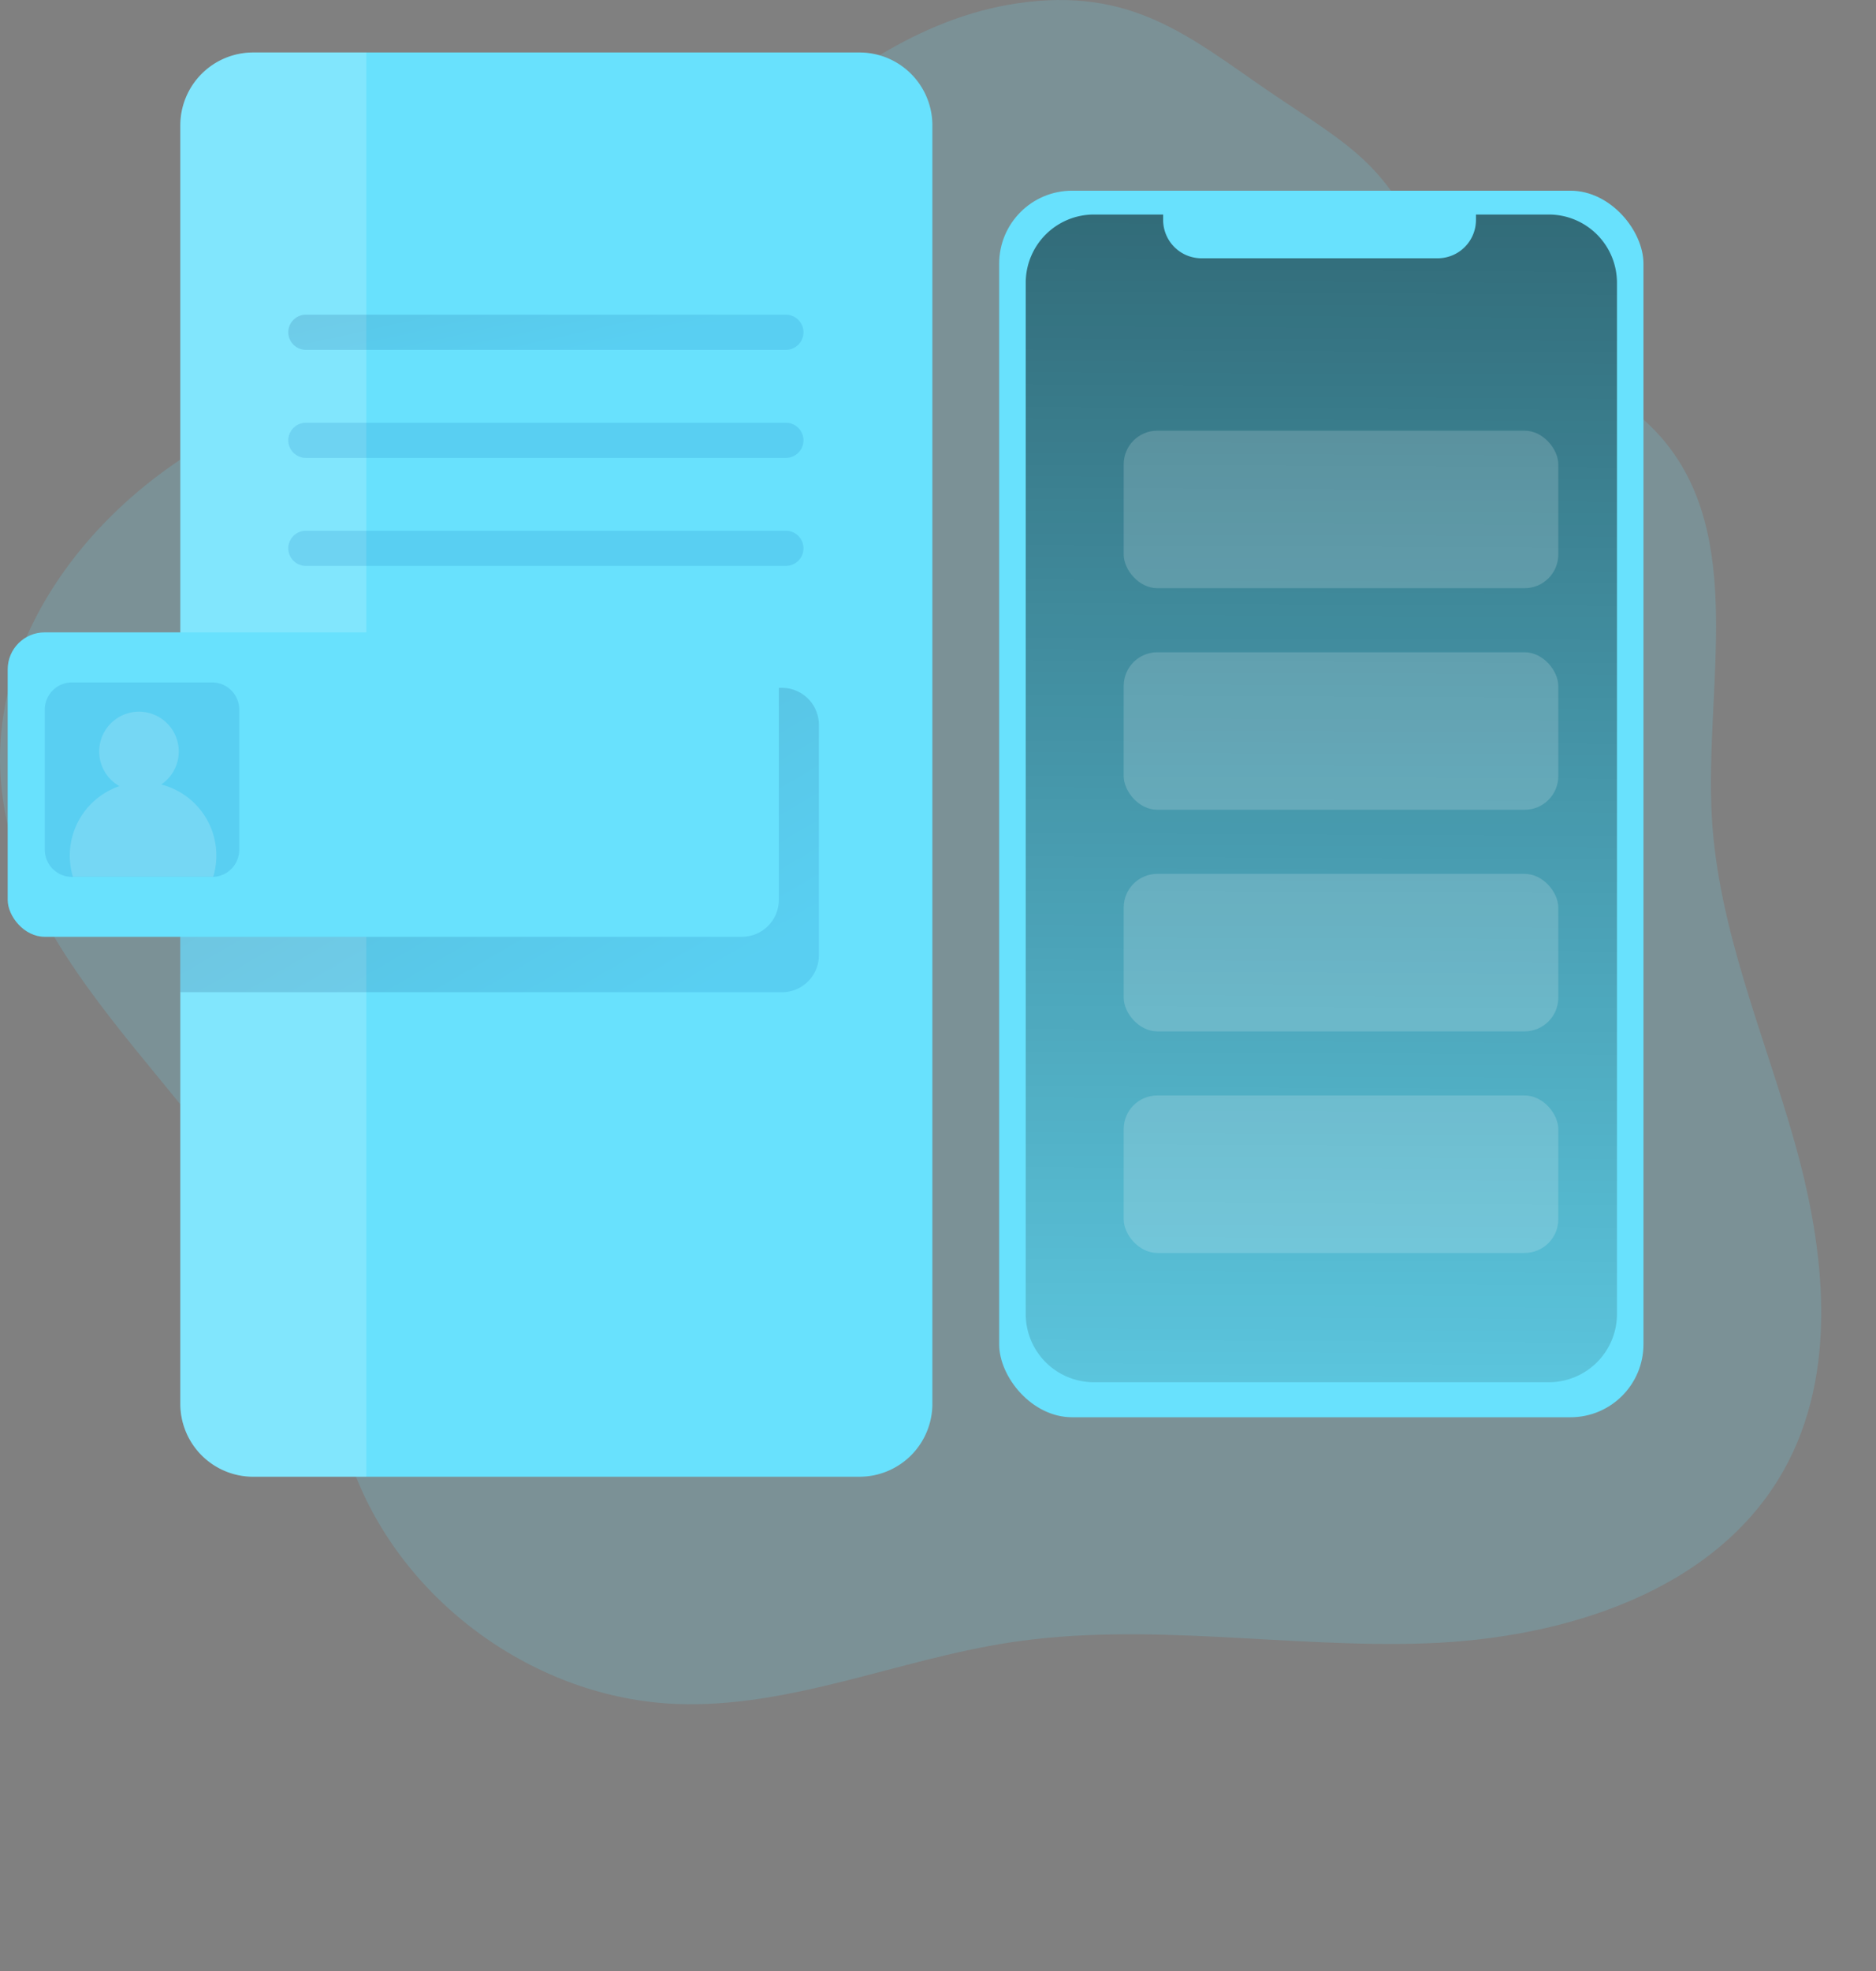 <?xml version="1.0" encoding="UTF-8"?> <svg xmlns="http://www.w3.org/2000/svg" xmlns:xlink="http://www.w3.org/1999/xlink" data-name="Layer 1" viewBox="0 0 568.75 597.26"><rect x="0" y="0" width="568.75" height="597.26" fill="#808080" stroke="none"/><defs><linearGradient id="b" x1="553.74" x2="550.45" y1="-190.33" y2="478.18" gradientUnits="userSpaceOnUse"><stop offset="0"></stop><stop offset=".97" stop-opacity=".1"></stop></linearGradient><linearGradient id="a" x1="476.06" x2="719.78" y1="421.96" y2="421.96" gradientUnits="userSpaceOnUse"><stop offset="0" stop-color="#ecc4d7"></stop><stop offset=".42" stop-color="#efd4d1"></stop><stop offset="1" stop-color="#f2eac9"></stop></linearGradient><linearGradient id="c" x1="287.15" x2="335.77" y1="232.36" y2="315.52" gradientUnits="userSpaceOnUse"><stop offset="0" stop-color="#183866"></stop><stop offset="1" stop-color="#1a7fc1"></stop></linearGradient><linearGradient xlink:href="#c" id="d" x1="307.56" x2="318.35" y1="60.33" y2="108.87"></linearGradient><linearGradient xlink:href="#c" id="e" x1="300.63" x2="311.42" y1="61.87" y2="110.41"></linearGradient><linearGradient xlink:href="#c" id="f" x1="293.7" x2="304.49" y1="63.41" y2="111.95"></linearGradient><linearGradient xlink:href="#c" id="g" x1="97.37" x2="97.72" y1="236.2" y2="236.2"></linearGradient></defs><path fill="#68e1fd" d="M314.59.29c-62.52 5.15-101.08 70.6-157.33 98.39-25.27 12.49-53.74 17.07-79.66 28.14C33.51 145.64-3.69 189.19.29 236.96c5.16 61.92 71.94 100.37 92.93 158.84 5.79 16.14 7.91 33.42 13.88 49.48 14.9 40.09 55.28 69.34 98 71 34.31 1.33 67.05-13.42 101-18.62 41.56-6.38 83.93 1.69 126 .26s88-15.73 108.63-52.37c16.7-29.67 12.62-66.63 3.38-99.4s-23.27-64.75-25.14-98.75c-2.16-39.59 10.69-85.2-15.45-115-19.4-22.17-55.23-27.4-69.07-53.4-14.94-28-20.18-31.73-45.3-48.33C364.31 14.22 347.34-2.41 314.59.29Z" opacity=".18"></path><rect width="195.33" height="371.63" x="302.92" y="57.78" fill="#68e1fd" rx="22.11"></rect><path fill="#68e1fd" d="M490.22 85.66v312.48a20.67 20.67 0 0 1-20.67 20.66H331.62a20.67 20.67 0 0 1-20.65-20.66V85.67A20.68 20.68 0 0 1 331.63 65h21v1.63a11.63 11.63 0 0 0 11.63 11.63h71.58a11.62 11.62 0 0 0 11.63-11.63V65h22.09a20.68 20.68 0 0 1 20.66 20.66Z"></path><path fill="url(#b)" d="M641.25 85.66v312.48a20.67 20.67 0 0 1-20.67 20.66H482.65A20.67 20.67 0 0 1 462 398.14V85.67A20.68 20.68 0 0 1 482.66 65h21v1.63a11.63 11.63 0 0 0 11.63 11.63h71.58a11.62 11.62 0 0 0 11.63-11.63V65h22.09a20.68 20.68 0 0 1 20.66 20.66Z" opacity=".81" transform="translate(-151.03)"></path><rect width="131.76" height="47.72" x="340.67" y="264.77" fill="#fff" opacity=".17" rx="10.2"></rect><rect width="131.76" height="47.72" x="340.67" y="331.91" fill="#fff" opacity=".17" rx="10.2"></rect><rect width="131.76" height="47.72" x="340.67" y="130.49" fill="#fff" opacity=".17" rx="10.2"></rect><rect width="131.76" height="47.72" x="340.67" y="197.63" fill="#fff" opacity=".17" rx="10.2"></rect><path fill="#68e1fd" d="M282.67 38v387.33a22.09 22.09 0 0 1-22.09 22.1H76.76a22.09 22.09 0 0 1-22.09-22.1V38a22.09 22.09 0 0 1 22.09-22.1h183.82A22.09 22.09 0 0 1 282.67 38Z"></path><path fill="#fff" d="M111.05 15.9v431.53H76.76a22.09 22.09 0 0 1-22.09-22.1V38a22.09 22.09 0 0 1 22.09-22.1Z" opacity=".17"></path><path fill="url(#c)" d="M399.29 219.61v69.82a11.21 11.21 0 0 1-11.21 11.21H205.7v-92.23h182.38a11.2 11.2 0 0 1 11.21 11.2Z" opacity=".19" transform="translate(-151.03)"></path><rect width="233.8" height="92.24" x="2.33" y="191.6" fill="#68e1fd" rx="11.21"></rect><path fill="url(#d)" d="M389.29 106H243.77a5.33 5.33 0 0 1-5.33-5.32 5.33 5.33 0 0 1 5.33-5.33h145.52a5.33 5.33 0 0 1 5.33 5.33 5.32 5.32 0 0 1-5.33 5.32Z" opacity=".19" transform="translate(-151.03)"></path><path fill="url(#e)" d="M389.29 138.74H243.77a5.33 5.33 0 0 1-5.33-5.33 5.33 5.33 0 0 1 5.33-5.32h145.52a5.32 5.32 0 0 1 5.33 5.32 5.33 5.33 0 0 1-5.33 5.33Z" opacity=".19" transform="translate(-151.03)"></path><path fill="url(#f)" d="M389.29 171.46H243.77a5.33 5.33 0 0 1-5.33-5.32 5.33 5.33 0 0 1 5.33-5.33h145.52a5.33 5.33 0 0 1 5.33 5.33 5.32 5.32 0 0 1-5.33 5.32Z" opacity=".19" transform="translate(-151.03)"></path><path fill="url(#g)" d="M223.56 215v42.47a8.23 8.23 0 0 1-7.88 8.22 2.17 2.17 0 0 1-.36 0h-42.47a8.24 8.24 0 0 1-8.24-8.24V215a8.23 8.23 0 0 1 8.24-8.23h42.47a8.23 8.23 0 0 1 8.24 8.23Z" opacity=".19" transform="translate(-151.03)"></path><path fill="#fff" d="M65.59 259.24a22.23 22.23 0 0 1-.94 6.41 2.17 2.17 0 0 1-.36 0H22.1a22.26 22.26 0 0 1 14.1-27.46 12.06 12.06 0 1 1 12.68-.5 22.22 22.22 0 0 1 16.71 21.55Z" opacity=".17"></path></svg> 